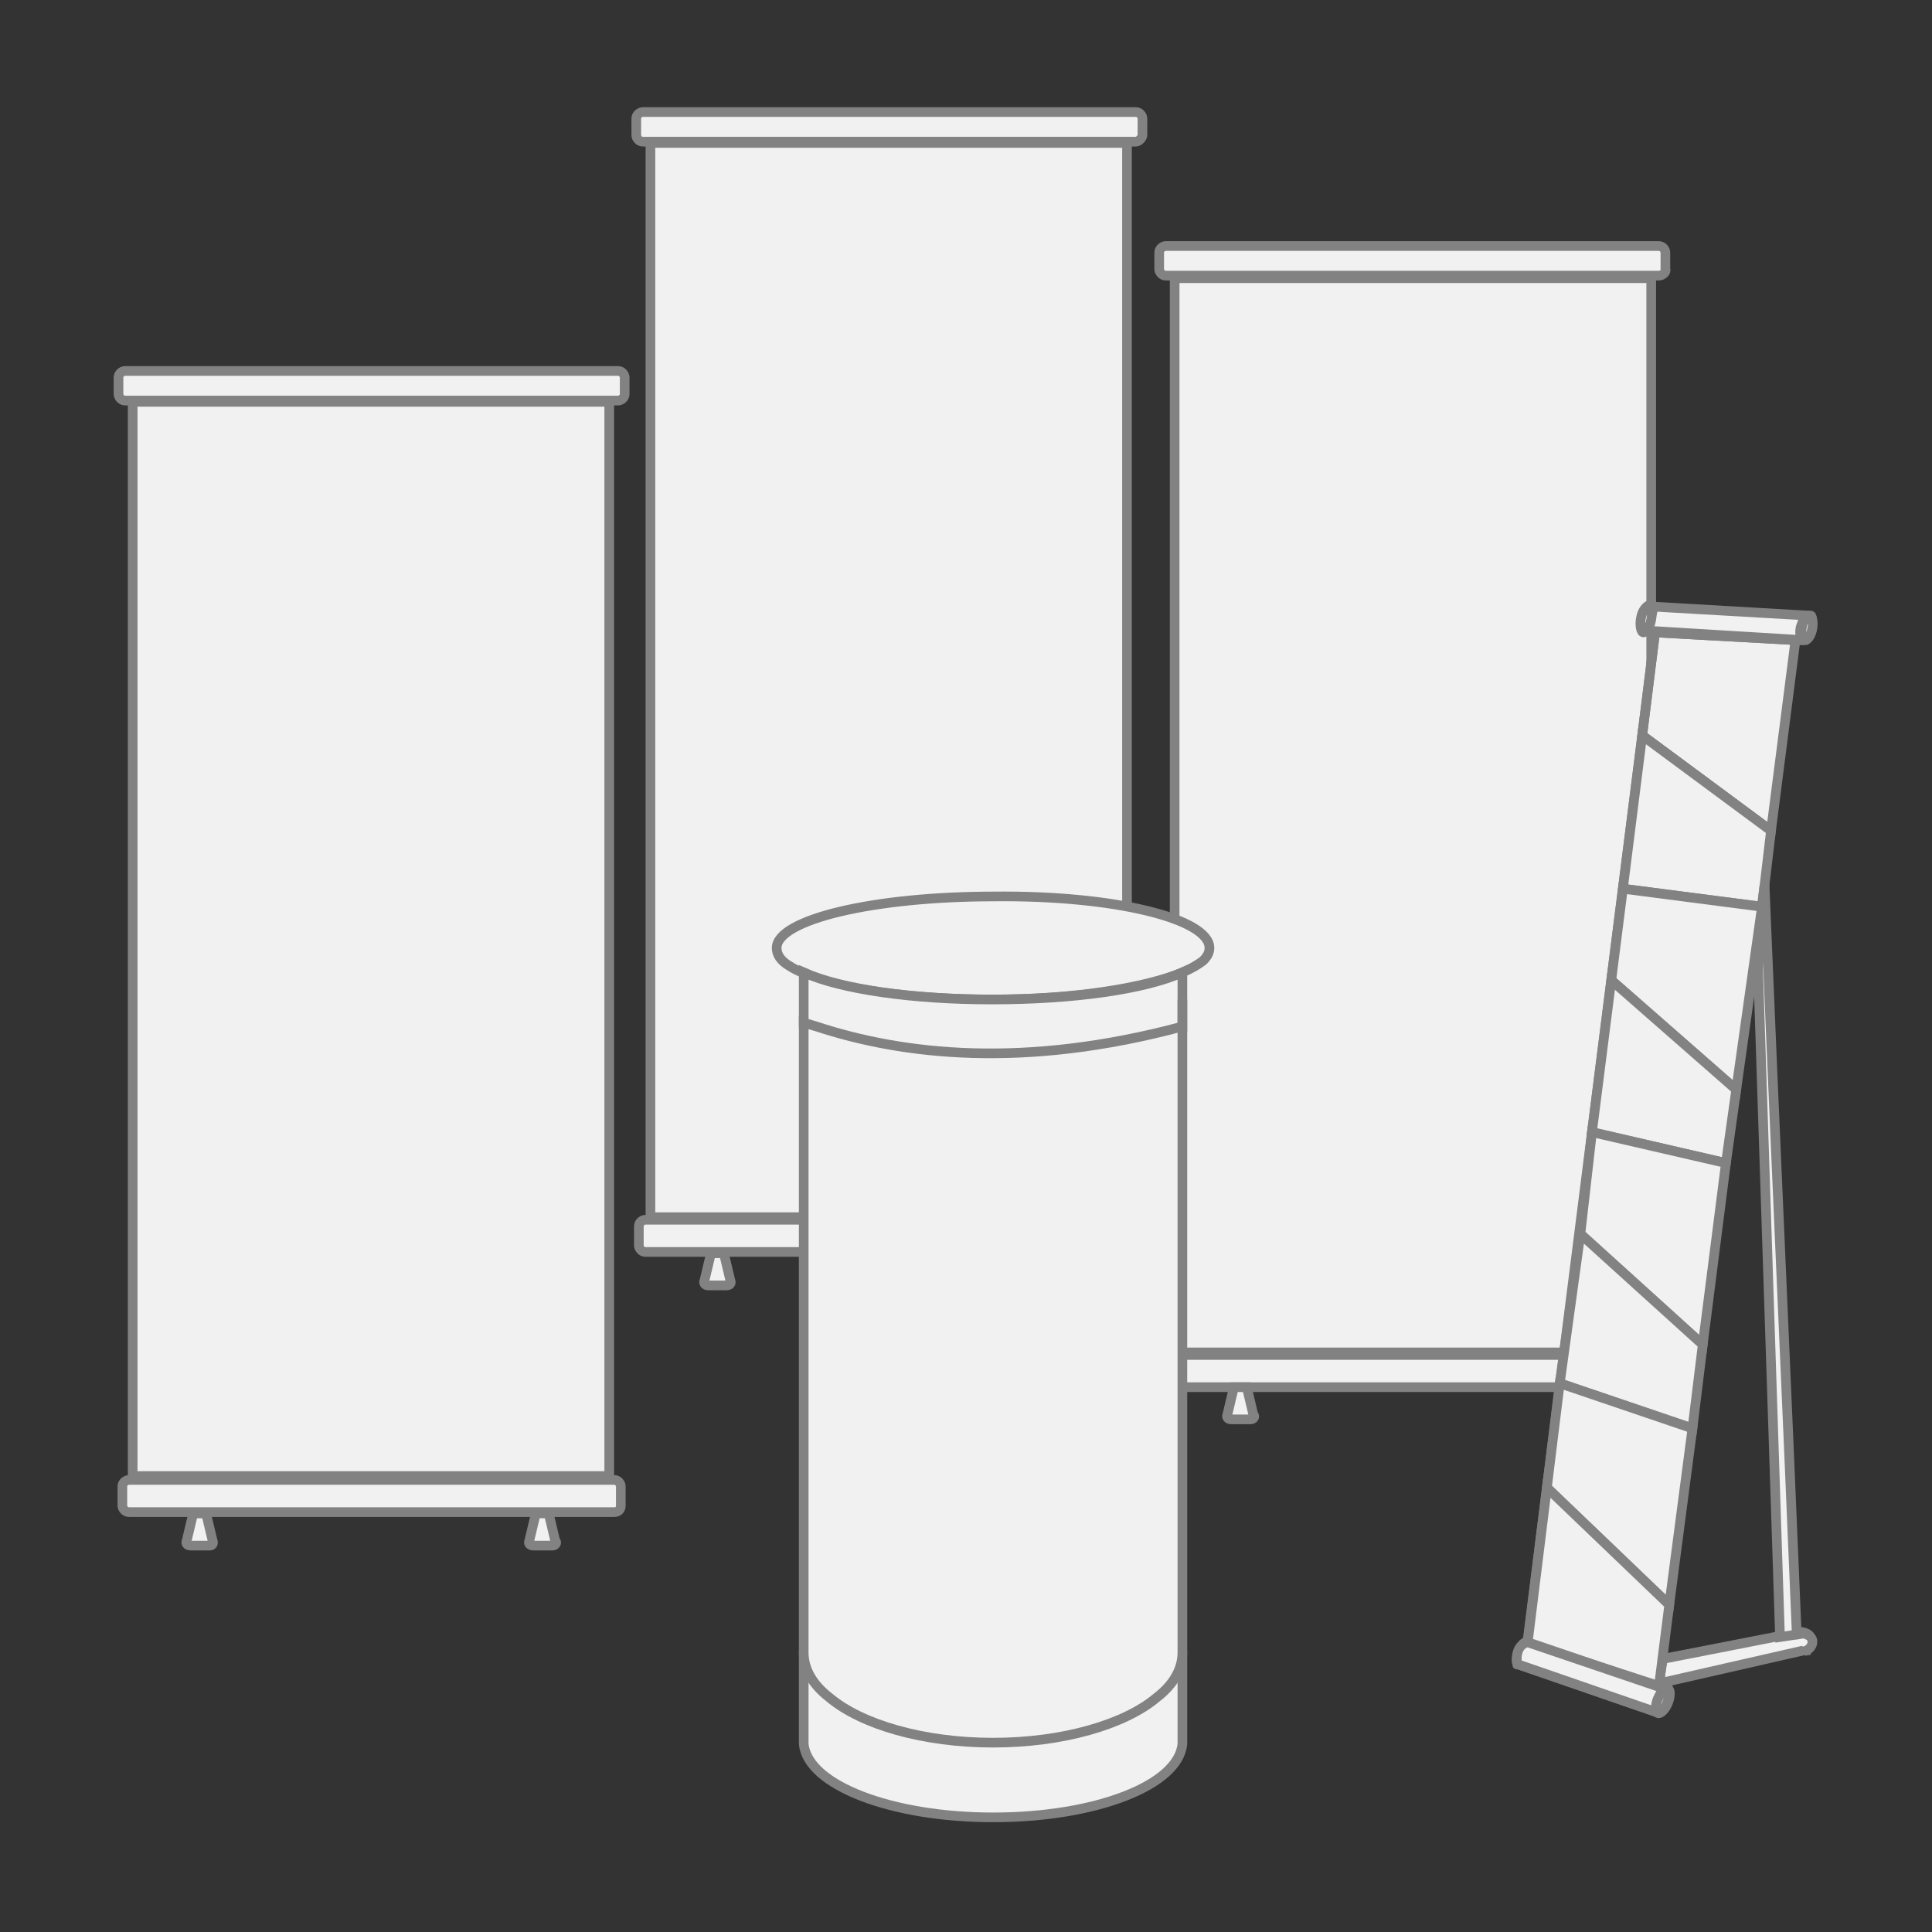 <?xml version="1.0" encoding="utf-8"?>
<!-- Generator: Adobe Illustrator 27.9.4, SVG Export Plug-In . SVG Version: 9.03 Build 54784)  -->
<svg version="1.1" id="Capa_1" xmlns="http://www.w3.org/2000/svg" xmlns:xlink="http://www.w3.org/1999/xlink" x="0px" y="0px"
	 viewBox="0 0 150 150" style="enable-background:new 0 0 150 150;" xml:space="preserve">
<rect x="0" y="0" width="150" height="150" fill="#333333" stroke="none"/>
<style type="text/css">
	.st0{fill:#F1F1F1;stroke:#828282;stroke-width:0.75;stroke-miterlimit:10;}
	.st1{fill:none;stroke:#828282;stroke-width:0.75;stroke-miterlimit:10;}
</style>
<g>
	<path class="st0" d="M128.8,21.4H90.5c-0.3,0-0.5-0.3-0.5-0.5v-1.3c0-0.3,0.3-0.5,0.5-0.5h38.3c0.3,0,0.5,0.3,0.5,0.5v1.3
		C129.4,21.1,129.1,21.4,128.8,21.4z"/>
	<g>
		<path class="st0" d="M128.5,107.7H90.8c-0.3,0-0.5-0.3-0.5-0.5v-1.5c0-0.3,0.3-0.5,0.5-0.5h37.7c0.3,0,0.5,0.3,0.5,0.5v1.5
			C129.1,107.5,128.8,107.7,128.5,107.7z"/>
		<g>
			<path class="st0" d="M97.1,110.2h-1.5c-0.3,0-0.4-0.2-0.3-0.4l0.5-2.1h1l0.5,2.1C97.5,110,97.3,110.2,97.1,110.2z"/>
			<path class="st0" d="M123.7,110.2h-1.5c-0.3,0-0.4-0.2-0.3-0.4l0.5-2.1h1l0.5,2.1C124.1,110,124,110.2,123.7,110.2z"/>
		</g>
	</g>
	<rect x="91.2" y="21.6" class="st0" width="37" height="83.4"/>
</g>
<g>
	<path class="st0" d="M48,31.1H9.7c-0.3,0-0.5-0.3-0.5-0.5v-1.3c0-0.3,0.3-0.5,0.5-0.5H48c0.3,0,0.5,0.3,0.5,0.5v1.3
		C48.5,30.9,48.2,31.1,48,31.1z"/>
	<g>
		<path class="st0" d="M47.7,117.4H10c-0.3,0-0.5-0.3-0.5-0.5v-1.5c0-0.3,0.3-0.5,0.5-0.5h37.7c0.3,0,0.5,0.3,0.5,0.5v1.5
			C48.2,117.2,48,117.4,47.7,117.4z"/>
		<g>
			<path class="st0" d="M16.3,120h-1.5c-0.3,0-0.4-0.2-0.3-0.4l0.5-2.1h1l0.5,2.1C16.6,119.8,16.5,120,16.3,120z"/>
			<path class="st0" d="M42.9,120h-1.5c-0.3,0-0.4-0.2-0.3-0.4l0.5-2.1h1l0.5,2.1C43.3,119.8,43.1,120,42.9,120z"/>
		</g>
	</g>
	<rect x="10.3" y="31.2" class="st0" width="37" height="83.4"/>
</g>
<g>
	<path class="st0" d="M88.2,11H49.9c-0.3,0-0.5-0.3-0.5-0.5V9.2c0-0.3,0.3-0.5,0.5-0.5h38.3c0.3,0,0.5,0.3,0.5,0.5v1.3
		C88.7,10.7,88.4,11,88.2,11z"/>
	<g>
		<path class="st0" d="M87.9,97.2H50.1c-0.3,0-0.5-0.3-0.5-0.5v-1.5c0-0.3,0.3-0.5,0.5-0.5h37.7c0.3,0,0.5,0.3,0.5,0.5v1.5
			C88.4,97.1,88.2,97.2,87.9,97.2z"/>
		<g>
			<path class="st0" d="M56.4,99.8H55c-0.3,0-0.4-0.2-0.3-0.4l0.5-2.1h1l0.5,2.1C56.8,99.6,56.7,99.8,56.4,99.8z"/>
			<path class="st0" d="M83.1,99.8h-1.5c-0.3,0-0.4-0.2-0.3-0.4l0.5-2.1h1l0.5,2.1C83.5,99.6,83.3,99.8,83.1,99.8z"/>
		</g>
	</g>
	<rect x="50.5" y="11.1" class="st0" width="37" height="83.4"/>
</g>
<g>
	<path class="st0" d="M93.9,73.6c0,0.4-0.2,0.7-0.5,1c-0.4,0.3-0.9,0.6-1.6,0.9c-2.9,1.2-8.4,2.1-14.7,2.1c-6.3,0-11.8-0.8-14.6-2
		c-0.5-0.2-0.9-0.4-1.2-0.6c-0.7-0.4-1-0.9-1-1.4c0-2.2,7.5-4,16.9-4C86.4,69.5,93.9,71.3,93.9,73.6z"/>
	<path class="st0" d="M91.8,128.2v7c0,0.1,0,0.2,0,0.2c-0.3,3.2-6.7,5.7-14.7,5.7c-7.9,0-14.4-2.5-14.7-5.7c0-0.1,0-0.2,0-0.2v-7
		c0,1.1,1,2.8,2.2,3.7c2.5,1.8,7,3.3,12.4,3.3c5.4,0,9.9-1.6,12.5-3.4C90.8,131,91.8,129.3,91.8,128.2z"/>
	<path class="st0" d="M91.8,75.5c0,0.5,0,1.1,0,1.6v0.5c0,0.7,0,1.5,0,2.2c-12.3,3.4-21.6,2.2-28.4,0c-0.3-0.1-0.7-0.2-1-0.3h0
		c0-0.6,0-1.2,0-1.9v-0.4c0-0.6,0-1.1,0-1.7c2.9,1.3,8.4,2.1,14.6,2.1C83.4,77.6,88.9,76.8,91.8,75.5z"/>
	<path class="st0" d="M91.8,77.6v50.7c0,1.3-0.7,2.5-2,3.5c-2.5,2.1-7.3,3.5-12.7,3.5s-10.2-1.4-12.7-3.5c-1.3-1-2-2.2-2-3.5V79.4
		c0.3,0.1,0.7,0.2,1,0.3c6.7,2.2,16.1,3.3,28.4,0C91.8,79,91.8,78.3,91.8,77.6z"/>
</g>
<g>
	<g>
		<path class="st0" d="M140.7,48.8c-0.1,0.5-0.3,0.8-0.5,0.9c0,0,0,0,0,0c-0.2,0-0.3-0.5-0.2-1c0.2-0.6,0.4-0.9,0.6-0.9c0,0,0,0,0,0
			C140.7,47.8,140.7,48.3,140.7,48.8z"/>
		<polygon class="st0" points="139.4,49.7 137.5,64.5 127.5,57.1 128.5,49.1 		"/>
		<path class="st0" d="M129.5,131.1c0.2,0.1,0.2,0.6,0,1.1c-0.2,0.5-0.5,0.8-0.7,0.7c-0.2-0.1-0.2-0.6,0-1.1
			C128.9,131.4,129.2,131.1,129.5,131.1z"/>
	</g>
	<polyline class="st0" points="118.6,127.4 120.1,115.5 127.5,57.1 128.5,49.1 128.5,49 	"/>
	<line class="st1" x1="129.1" y1="128.8" x2="138.2" y2="127.1"/>
	<path class="st0" d="M139.8,126.7l-10.7,2.1l-0.3,1.9l11.4-2.6C141.3,126.8,139.8,126.7,139.8,126.7z"/>
	<polyline class="st0" points="127.4,57 127.5,57.1 137.5,64.5 137.5,64.5 	"/>
	<polygon class="st0" points="137.5,64.5 127.5,57.1 126,69 136.8,70.4 	"/>
	<path class="st0" d="M139.9,48.7c-0.1,0.5,0,1,0.2,1s0.5-0.3,0.6-0.9c0.1-0.5,0-1-0.2-1C140.2,47.8,140,48.1,139.9,48.7z"/>
	<polyline class="st0" points="140.1,49.7 139.4,49.7 128.5,49.1 128,49 	"/>
	<path class="st0" d="M139.8,48.7c-0.1,0.5,0,1,0.2,1L128.5,49l-0.6,0l0.5-1.9l12.1,0.7C140.2,47.8,140,48.1,139.8,48.7z"/>
	<path class="st0" d="M128.7,131.9c-0.2,0.5-0.2,1,0,1.1c0.2,0.1,0.5-0.2,0.7-0.7c0.2-0.5,0.2-1,0-1.1
		C129.2,131.1,128.9,131.4,128.7,131.9z"/>
	<line class="st1" x1="128.6" y1="132.9" x2="117.8" y2="129.2"/>
	<line class="st1" x1="129.4" y1="131.1" x2="118.6" y2="127.5"/>
	<path class="st0" d="M139.6,126.9C139.7,126.9,139.7,126.9,139.6,126.9c0.5-0.2,1,0.1,1.1,0.4c0.1,0.4-0.2,0.8-0.6,0.9
		c0,0.1,0.1,0.2,0.1,0.3"/>
	<polygon class="st0" points="126,69 136.8,70.4 134.8,84.6 125.1,76.1 	"/>
	<polygon class="st0" points="125.1,76.1 134.8,84.6 134,90.3 123.6,87.9 	"/>
	<polygon class="st0" points="123.6,87.9 134,90.3 132.2,104.4 122.7,95.8 	"/>
	<polygon class="st0" points="131.4,110.9 131.4,110.9 131.4,110.9 132.2,104.4 122.7,95.8 121.1,107.4 	"/>
	<polygon class="st0" points="121.1,107.4 131.4,110.9 129.6,124.6 120.1,115.5 120.1,115.5 	"/>
	<polygon class="st0" points="129.6,124.6 120.1,115.5 118.6,127.6 128.8,130.9 	"/>
	<path class="st0" d="M118.6,127.5c-0.2-0.1-0.5,0.2-0.7,0.7c-0.2,0.5-0.2,1,0,1.1"/>
	<path class="st0" d="M117.8,129.2c0,0-0.3-1.4,0.8-1.7l10.6,3.6c0,0-0.8,0.9-0.6,1.7c0,0,0,0.1-0.1,0.1L117.8,129.2z"/>
	<path class="st0" d="M137,68.7c0.8,19.4,1.7,38.8,2.5,58.2l-1.3,0.2l-1.7-51.8c0-0.8,0-1.6,0.1-2.4C136.7,71.5,136.8,70.1,137,68.7
		z"/>
	<path class="st0" d="M127.4,48c-0.1,0.5,0,1.1,0.2,1.1s0.5-0.4,0.6-1c0.1-0.5,0-1.1-0.2-1.1C127.8,47.1,127.5,47.4,127.4,48z"/>
</g>
</svg>
